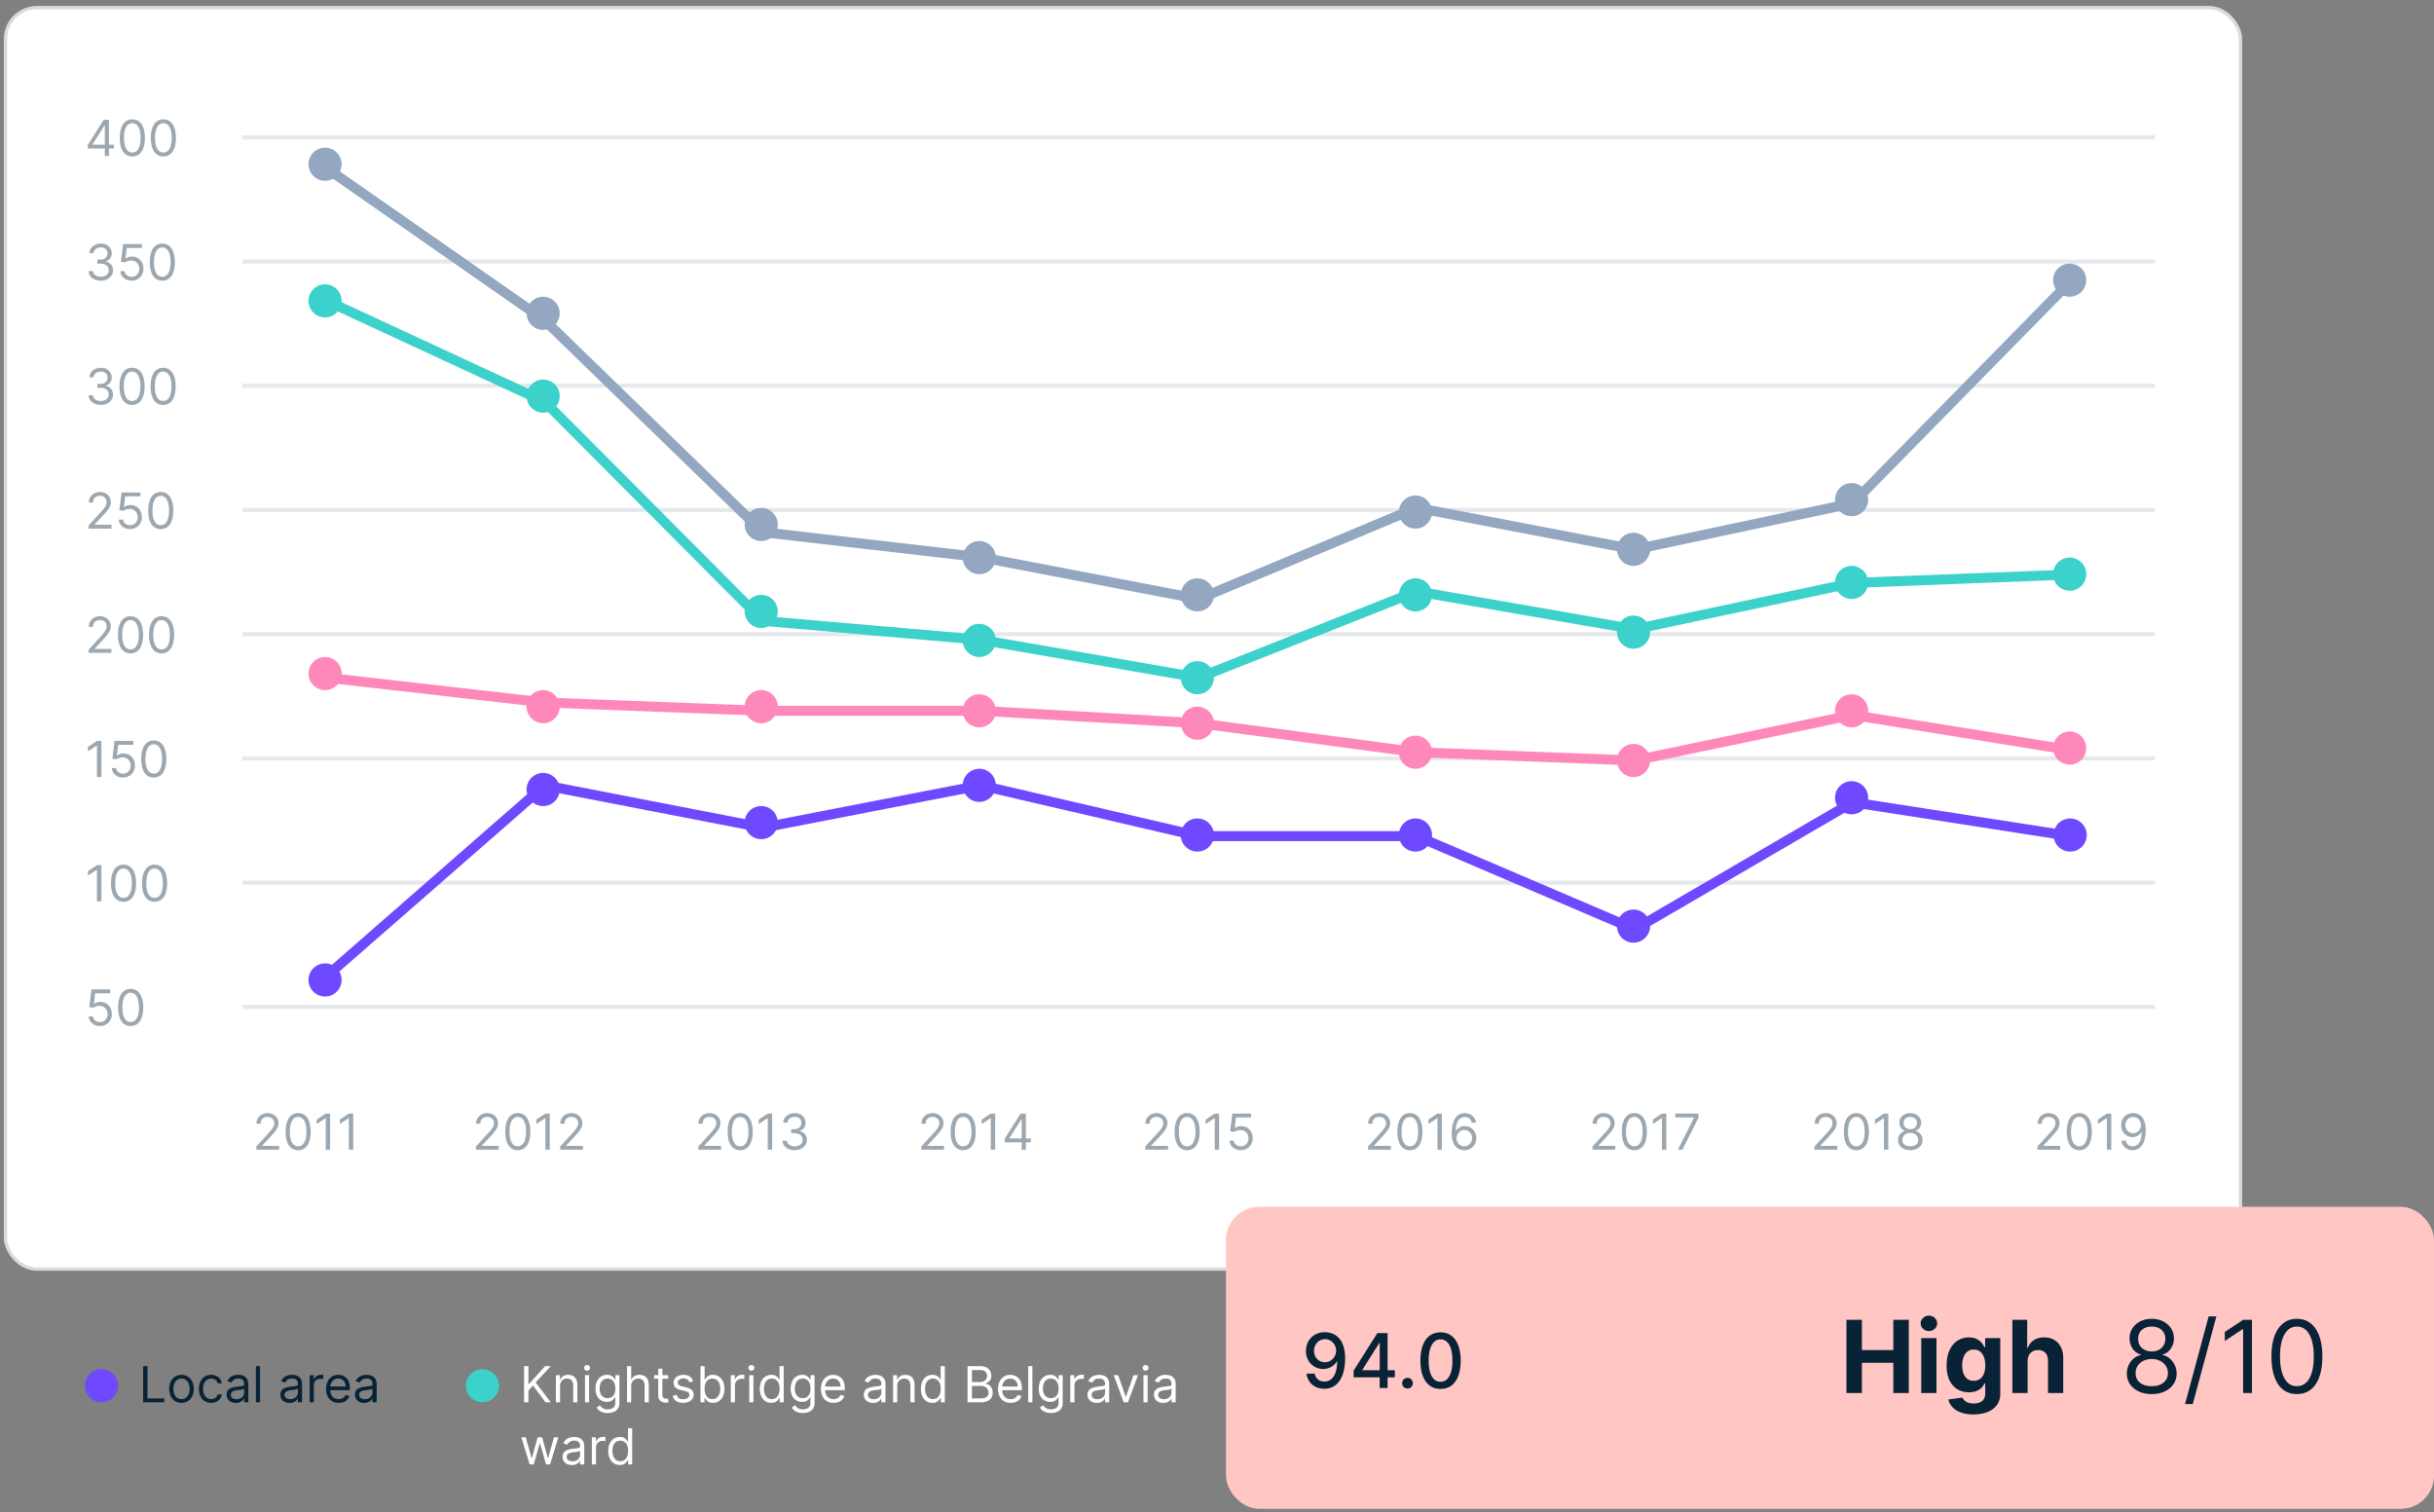 <svg width="367" height="228" fill="none" xmlns="http://www.w3.org/2000/svg"><rect width="100%" height="100%" fill="#808080" stroke="none"/><rect x=".824" y="1.145" width="336.997" height="190.213" rx="4.75" fill="#fff" stroke="#DADADA" stroke-width=".5"/><g clip-path="url(#clip0)"><path d="M15.3 211.44a2.497 2.497 0 100-4.995 2.497 2.497 0 000 4.995z" fill="#6F49FF"/><path d="M21.579 211.441h3.192v-.586h-2.533v-4.863h-.66v5.449zm5.789.084c1.107 0 1.852-.84 1.852-2.107 0-1.276-.745-2.117-1.852-2.117-1.107 0-1.852.841-1.852 2.117 0 1.267.745 2.107 1.852 2.107zm0-.563c-.84 0-1.224-.724-1.224-1.544 0-.819.383-1.553 1.224-1.553.84 0 1.224.734 1.224 1.553 0 .82-.383 1.544-1.224 1.544zm4.47.563c.905 0 1.5-.553 1.607-1.276h-.628c-.117.447-.49.713-.979.713-.745 0-1.224-.618-1.224-1.565 0-.926.49-1.532 1.224-1.532.554 0 .884.34.98.713h.627c-.106-.766-.755-1.277-1.617-1.277-1.107 0-1.841.872-1.841 2.117 0 1.225.702 2.107 1.851 2.107zm3.728.011c.713 0 1.085-.383 1.213-.649h.032v.554h.628v-2.693c0-1.298-.99-1.447-1.511-1.447-.618 0-1.32.212-1.64.957l.597.213c.138-.298.465-.617 1.064-.617.577 0 .862.306.862.83v.021c0 .304-.309.277-1.054.373-.758.099-1.585.266-1.585 1.203 0 .797.617 1.255 1.394 1.255zm.095-.564c-.5 0-.861-.223-.861-.66 0-.479.436-.627.925-.691.266-.032.98-.107 1.086-.235v.575c0 .511-.404 1.011-1.15 1.011zm3.552-4.98h-.628v5.449h.628v-5.449zm4.46 5.544c.712 0 1.085-.383 1.212-.649h.032v.554h.628v-2.693c0-1.298-.99-1.447-1.51-1.447-.618 0-1.32.212-1.64.957l.596.213c.139-.298.466-.617 1.065-.617.577 0 .861.306.861.83v.021c0 .304-.308.277-1.053.373-.758.099-1.586.266-1.586 1.203 0 .797.617 1.255 1.394 1.255zm.095-.564c-.5 0-.862-.223-.862-.66 0-.479.436-.627.926-.691.266-.032.979-.107 1.085-.235v.575c0 .511-.404 1.011-1.149 1.011zm2.923.469h.628v-2.586c0-.554.437-.958 1.032-.958.168 0 .341.032.384.042v-.638a6.354 6.354 0 00-.33-.011c-.49 0-.916.276-1.064.681h-.043v-.617h-.607v4.087zm4.377.084c.83 0 1.437-.414 1.628-1.032l-.606-.17c-.16.426-.53.639-1.022.639-.737 0-1.245-.477-1.274-1.352h2.966v-.266c0-1.522-.904-2.043-1.756-2.043-1.107 0-1.841.872-1.841 2.128 0 1.256.724 2.096 1.905 2.096zm-1.274-2.458c.042-.636.492-1.202 1.21-1.202.681 0 1.117.511 1.117 1.202h-2.327zm5.124 2.469c.713 0 1.085-.383 1.213-.649h.032v.554h.628v-2.693c0-1.298-.99-1.447-1.511-1.447-.618 0-1.32.212-1.64.957l.597.213c.138-.298.465-.617 1.064-.617.577 0 .862.306.862.83v.021c0 .304-.309.277-1.054.373-.758.099-1.585.266-1.585 1.203 0 .797.617 1.255 1.394 1.255zm.096-.564c-.5 0-.863-.223-.863-.66 0-.479.437-.627.926-.691.266-.032.98-.107 1.086-.235v.575c0 .511-.404 1.011-1.15 1.011z" fill="#082236"/><path d="M72.739 211.44a2.497 2.497 0 100-4.994 2.497 2.497 0 000 4.994z" fill="#3CD1CB"/><path d="M79.018 211.441v-5.449h.66v2.703h.063l2.448-2.703h.862l-2.288 2.458 2.288 2.991h-.798l-1.894-2.533-.681.766v1.767h-.66zm5.43-2.459v2.459h-.628v-4.087h.606v.638h.053c.096-.207.242-.374.437-.5.195-.127.447-.192.755-.192.277 0 .519.057.727.171.207.112.369.282.484.511.115.227.173.514.173.862v2.597h-.628v-2.555c0-.321-.083-.571-.25-.75-.167-.181-.395-.271-.686-.271-.2 0-.38.043-.538.13a.93.93 0 00-.37.381c-.09.166-.136.369-.136.606zm3.754 2.459v-4.087h.628v4.087h-.628zm.32-4.768a.448.448 0 01-.317-.125.402.402 0 01-.13-.301c0-.117.043-.217.13-.301a.448.448 0 01.316-.125c.123 0 .228.042.314.125a.4.4 0 01.133.301.399.399 0 01-.133.301.439.439 0 01-.314.125zm3.108 6.385c-.304 0-.565-.039-.782-.117a1.634 1.634 0 01-.888-.703l.5-.35c.056.074.128.159.215.255.086.097.206.182.356.253.152.072.352.109.599.109.33 0 .602-.08.817-.24.214-.16.322-.409.322-.75v-.83h-.054a3.362 3.362 0 01-.197.277 1.117 1.117 0 01-.361.289c-.156.084-.368.126-.634.126-.33 0-.626-.078-.888-.234a1.645 1.645 0 01-.62-.681c-.15-.298-.226-.66-.226-1.086 0-.419.073-.783.22-1.093.147-.313.353-.554.615-.724.262-.172.566-.259.91-.259.266 0 .477.045.633.133.158.088.279.187.362.299.085.11.151.2.197.271h.064v-.649h.606v4.204c0 .351-.08.636-.239.856-.158.222-.37.384-.639.487a2.4 2.4 0 01-.888.157zm-.021-2.246c.251 0 .464-.057.638-.173.174-.114.306-.28.396-.497.09-.216.136-.475.136-.777 0-.294-.044-.554-.133-.779a1.168 1.168 0 00-.394-.529 1.055 1.055 0 00-.643-.192c-.266 0-.489.067-.666.202a1.223 1.223 0 00-.396.543 2.1 2.1 0 00-.13.755c0 .284.044.535.133.753.09.217.223.387.399.511.177.122.397.183.66.183zm3.565-1.83v2.459h-.629v-5.449h.629v2h.053c.096-.211.24-.378.431-.502.193-.126.45-.19.771-.19.279 0 .523.057.732.168.209.11.371.28.487.509.117.226.175.515.175.867v2.597h-.627v-2.555c0-.324-.084-.575-.253-.753-.167-.179-.398-.268-.694-.268-.206 0-.39.043-.554.13a.951.951 0 00-.383.381 1.232 1.232 0 00-.138.606zm5.576-1.628v.532h-2.118v-.532h2.118zm-1.501-.979h.628v3.895c0 .177.025.31.077.399.053.087.121.145.202.175a.793.793 0 00.263.043c.07 0 .126-.003.171-.01l.106-.022.128.564a1.299 1.299 0 01-.468.075 1.27 1.27 0 01-.522-.115 1.033 1.033 0 01-.42-.348 1.002 1.002 0 01-.165-.591v-4.065zm5.267 1.894l-.565.16a1.002 1.002 0 00-.157-.274.757.757 0 00-.276-.224 1.016 1.016 0 00-.45-.087c-.25 0-.459.057-.625.173-.165.113-.247.257-.247.433 0 .156.056.28.169.37.114.09.291.166.533.226l.606.149c.366.088.638.225.817.407.18.181.269.414.269.7 0 .234-.068.443-.202.628a1.346 1.346 0 01-.559.436 2.047 2.047 0 01-.836.159c-.416 0-.761-.09-1.035-.271a1.2 1.2 0 01-.518-.792l.596-.15c.056.22.164.386.322.495.159.11.368.165.625.165.293 0 .525-.062.697-.186.174-.126.261-.276.261-.452a.478.478 0 00-.149-.357c-.1-.097-.252-.17-.458-.218l-.681-.16c-.374-.088-.649-.226-.825-.412a.998.998 0 01-.261-.705c0-.231.065-.435.195-.612.131-.177.309-.317.535-.418.226-.101.484-.152.771-.152.404 0 .722.089.952.266.233.178.398.413.496.703zm1.104 3.172v-5.449h.628v2.011h.053a5.31 5.31 0 01.192-.271c.083-.112.202-.211.356-.299.156-.088.367-.133.633-.133.344 0 .648.087.911.259.262.172.467.416.614.732.147.315.221.688.221 1.117 0 .433-.074.808-.221 1.125a1.74 1.74 0 01-.612.735 1.6 1.6 0 01-.902.257c-.262 0-.473-.043-.631-.129a1.178 1.178 0 01-.364-.301 4.02 4.02 0 01-.197-.283h-.074v.629h-.607zm.617-2.044c0 .309.045.581.136.817.09.234.223.418.396.551.175.131.387.197.639.197.262 0 .481-.07.657-.208.177-.14.311-.328.399-.564.09-.238.136-.502.136-.793 0-.287-.044-.546-.133-.777a1.204 1.204 0 00-.396-.55c-.176-.137-.397-.205-.663-.205-.255 0-.47.064-.644.194a1.163 1.163 0 00-.394.538 2.216 2.216 0 00-.133.8zm3.951 2.044v-4.087h.607v.617h.043a.98.98 0 01.404-.492c.195-.126.415-.189.659-.189a6.11 6.11 0 01.331.01v.639a2.32 2.32 0 00-.384-.042 1.12 1.12 0 00-.532.125.92.92 0 00-.5.832v2.587h-.628zm2.788 0v-4.087h.627v4.087h-.627zm.319-4.768a.45.45 0 01-.317-.125.405.405 0 01-.13-.301c0-.117.044-.217.13-.301a.45.45 0 01.317-.125.44.44 0 01.314.125.399.399 0 01.133.301.397.397 0 01-.133.301.44.44 0 01-.314.125zm3.002 4.852c-.34 0-.641-.085-.902-.257a1.74 1.74 0 01-.612-.735c-.147-.317-.221-.692-.221-1.125 0-.429.074-.802.221-1.117.147-.316.352-.56.615-.732a1.62 1.62 0 01.909-.259c.266 0 .477.045.631.133.156.088.275.187.356.299.084.11.148.2.195.271h.053v-2.011h.628v5.449h-.607v-.629h-.074a4.391 4.391 0 01-.197.283 1.195 1.195 0 01-.365.301c-.158.086-.367.129-.63.129zm.085-.563c.252 0 .465-.066.638-.197.175-.133.306-.317.397-.551.09-.236.135-.508.135-.817 0-.305-.044-.572-.133-.8a1.154 1.154 0 00-.393-.538 1.044 1.044 0 00-.644-.194c-.266 0-.488.068-.665.205a1.227 1.227 0 00-.397.55c-.086.231-.13.49-.13.777 0 .291.044.555.133.793.09.236.223.424.399.564.178.138.397.208.66.208zm4.675 2.096a2.33 2.33 0 01-.783-.117 1.666 1.666 0 01-.545-.303 1.655 1.655 0 01-.344-.4l.501-.35c.057.074.129.159.216.255.086.097.205.182.356.253.152.072.352.109.599.109.329 0 .602-.08.816-.24.215-.16.322-.409.322-.75v-.83h-.053a3.483 3.483 0 01-.197.277 1.11 1.11 0 01-.362.289c-.156.084-.367.126-.633.126-.33 0-.626-.078-.888-.234a1.643 1.643 0 01-.62-.681c-.151-.298-.226-.66-.226-1.086 0-.419.073-.783.22-1.093.147-.313.352-.554.615-.724.262-.172.566-.259.91-.259.266 0 .477.045.633.133.158.088.278.187.362.299.085.11.15.2.196.271h.065v-.649h.606v4.204c0 .351-.08.636-.239.856a1.364 1.364 0 01-.639.487 2.4 2.4 0 01-.888.157zm-.021-2.246c.251 0 .464-.057.638-.173a1.06 1.06 0 00.396-.497c.091-.216.136-.475.136-.777 0-.294-.044-.554-.133-.779a1.167 1.167 0 00-.394-.529 1.055 1.055 0 00-.643-.192c-.267 0-.489.067-.666.202a1.22 1.22 0 00-.396.543 2.096 2.096 0 00-.131.755c0 .284.044.535.134.753.09.217.223.387.399.511.177.122.397.183.66.183zm4.65.713c-.394 0-.733-.086-1.019-.26a1.748 1.748 0 01-.657-.734 2.5 2.5 0 01-.229-1.102c0-.418.076-.787.229-1.106.154-.322.369-.572.644-.751.276-.181.599-.272.968-.272.213 0 .423.036.63.107.208.071.397.186.567.346.17.158.306.367.407.628.102.261.152.581.152.963v.266h-3.15v-.543h2.511c0-.23-.046-.436-.138-.617a1.043 1.043 0 00-.979-.585c-.25 0-.466.062-.649.186-.181.122-.32.282-.418.479a1.414 1.414 0 00-.146.633v.362c0 .308.053.57.16.785.108.213.258.375.449.487.192.11.414.165.668.165.165 0 .314-.023.447-.07a.957.957 0 00.349-.213.962.962 0 00.226-.356l.606.17a1.343 1.343 0 01-.322.543 1.58 1.58 0 01-.558.362 2.077 2.077 0 01-.748.127zm5.957.011c-.259 0-.494-.049-.705-.146a1.208 1.208 0 01-.503-.428 1.212 1.212 0 01-.186-.682c0-.234.046-.423.138-.569a.977.977 0 01.37-.346 1.95 1.95 0 01.511-.186c.188-.042.376-.076.566-.101.249-.032.45-.056.604-.072a.928.928 0 00.341-.088c.073-.04.109-.112.109-.213v-.021c0-.262-.072-.466-.215-.612-.143-.145-.358-.218-.647-.218-.3 0-.535.066-.705.197a1.16 1.16 0 00-.359.42l-.596-.213c.106-.248.248-.441.425-.58.18-.14.374-.237.585-.292a2.43 2.43 0 01.629-.086c.131 0 .282.017.452.049.172.03.338.093.497.189.162.095.295.24.402.433.106.194.16.453.16.777v2.693h-.628v-.554h-.032a1.095 1.095 0 01-.213.285 1.224 1.224 0 01-.396.258 1.53 1.53 0 01-.604.106zm.096-.564c.248 0 .457-.048.628-.146a1.001 1.001 0 00.521-.865v-.575c-.027.032-.085.062-.175.088a3.034 3.034 0 01-.31.067c-.114.018-.227.033-.337.048-.108.012-.196.023-.264.032a2.444 2.444 0 00-.457.103.783.783 0 00-.341.211.533.533 0 00-.128.377c0 .219.082.384.243.495.163.11.369.165.62.165zm3.551-1.99v2.459h-.628v-4.087h.607v.638h.053c.095-.207.241-.374.436-.5.195-.127.447-.192.755-.192.277 0 .519.057.727.171.208.112.369.282.484.511.116.227.173.514.173.862v2.597h-.628v-2.555c0-.321-.083-.571-.25-.75-.166-.181-.396-.271-.687-.271-.2 0-.379.043-.536.13a.933.933 0 00-.371.381c-.09.166-.135.369-.135.606zm5.297 2.543c-.34 0-.641-.085-.901-.257a1.74 1.74 0 01-.612-.735c-.147-.317-.221-.692-.221-1.125 0-.429.074-.802.221-1.117.147-.316.352-.56.614-.732.262-.172.566-.259.91-.259.266 0 .476.045.63.133.157.088.276.187.357.299.084.11.149.2.194.271h.054v-2.011h.627v5.449h-.606v-.629h-.075a3.706 3.706 0 01-.197.283 1.167 1.167 0 01-.364.301c-.158.086-.368.129-.631.129zm.086-.563c.251 0 .464-.066.638-.197a1.23 1.23 0 00.396-.551 2.26 2.26 0 00.136-.817c0-.305-.044-.572-.133-.8a1.161 1.161 0 00-.393-.538 1.046 1.046 0 00-.644-.194 1.06 1.06 0 00-.666.205 1.226 1.226 0 00-.396.55c-.087.231-.13.49-.13.777 0 .291.044.555.133.793.09.236.223.424.399.564.177.138.397.208.66.208zm5.217.479v-5.449h1.905c.379 0 .693.065.939.197.246.129.43.304.551.524.12.218.18.46.18.726 0 .234-.041.428-.124.58a.983.983 0 01-.325.362 1.504 1.504 0 01-.433.197v.053c.166.011.334.069.502.175.169.107.31.26.423.458.113.199.17.442.17.729 0 .273-.062.519-.186.737-.124.219-.32.391-.588.519-.268.128-.616.192-1.045.192h-1.969zm.66-.586h1.309c.431 0 .737-.083.918-.25a.805.805 0 00.274-.612.977.977 0 00-.141-.51 1.019 1.019 0 00-.402-.378 1.259 1.259 0 00-.617-.144h-1.341v1.894zm0-2.469h1.223c.199 0 .378-.039.538-.117a.935.935 0 00.383-.33.87.87 0 00.144-.5.83.83 0 00-.25-.609c-.167-.169-.431-.253-.793-.253h-1.245v1.809zm5.841 3.139c-.394 0-.734-.086-1.019-.26a1.748 1.748 0 01-.657-.734 2.5 2.5 0 01-.229-1.102c0-.418.076-.787.229-1.106.154-.322.369-.572.643-.751.278-.181.6-.272.969-.272.213 0 .423.036.631.107.207.071.396.186.566.346.171.158.306.367.407.628.101.261.152.581.152.963v.266h-3.15v-.543h2.511c0-.23-.046-.436-.138-.617a1.036 1.036 0 00-.388-.428 1.087 1.087 0 00-.591-.157c-.25 0-.467.062-.649.186-.181.122-.32.282-.418.479a1.414 1.414 0 00-.146.633v.362c0 .308.053.57.159.785.108.213.258.375.45.487.192.11.415.165.668.165.165 0 .314-.023.447-.07a.937.937 0 00.348-.213.95.95 0 00.226-.356l.607.17a1.332 1.332 0 01-.322.543c-.15.154-.337.275-.559.362-.221.085-.47.127-.747.127zm3.275-5.533v5.449h-.628v-5.449h.628zm2.8 7.066a2.32 2.32 0 01-.782-.117 1.661 1.661 0 01-.546-.303 1.655 1.655 0 01-.344-.4l.501-.35c.057.074.129.159.216.255.086.097.205.182.356.253.152.072.352.109.599.109.329 0 .602-.08.816-.24.215-.16.322-.409.322-.75v-.83h-.053a3.483 3.483 0 01-.197.277 1.11 1.11 0 01-.362.289c-.156.084-.367.126-.633.126-.33 0-.626-.078-.888-.234a1.643 1.643 0 01-.62-.681c-.151-.298-.226-.66-.226-1.086 0-.419.073-.783.22-1.093.147-.313.352-.554.615-.724.262-.172.566-.259.91-.259.266 0 .477.045.633.133.158.088.278.187.362.299.085.11.15.2.197.271h.064v-.649h.606v4.204c0 .351-.08.636-.239.856a1.364 1.364 0 01-.639.487 2.4 2.4 0 01-.888.157zm-.021-2.246c.251 0 .464-.057.638-.173a1.06 1.06 0 00.396-.497c.091-.216.136-.475.136-.777a2.13 2.13 0 00-.133-.779 1.167 1.167 0 00-.394-.529 1.055 1.055 0 00-.643-.192c-.267 0-.489.067-.666.202a1.22 1.22 0 00-.396.543 2.096 2.096 0 00-.131.755c0 .284.044.535.133.753.091.217.224.387.4.511.177.122.397.183.66.183zm2.937.629v-4.087h.606v.617h.043a.98.98 0 01.404-.492 1.19 1.19 0 01.66-.189 6.172 6.172 0 01.33.01v.639a2.194 2.194 0 00-.383-.042c-.199 0-.376.042-.532.125a.91.91 0 00-.5.832v2.587h-.628zm3.99.095c-.259 0-.494-.049-.705-.146a1.208 1.208 0 01-.503-.428 1.213 1.213 0 01-.187-.682c0-.234.047-.423.139-.569a.985.985 0 01.37-.346c.154-.083.324-.145.51-.186a6.54 6.54 0 01.567-.101c.249-.032.45-.056.604-.072a.934.934 0 00.341-.088c.072-.04.109-.112.109-.213v-.021c0-.262-.072-.466-.216-.612-.142-.145-.357-.218-.646-.218-.3 0-.535.066-.706.197a1.19 1.19 0 00-.359.42l-.595-.213c.106-.248.248-.441.425-.58.179-.14.375-.237.586-.292.213-.057.422-.086.628-.086.131 0 .281.017.452.049.172.03.338.093.497.189.161.095.296.24.402.433.107.194.16.453.16.777v2.693h-.628v-.554h-.032a1.118 1.118 0 01-.213.285 1.219 1.219 0 01-.397.258 1.518 1.518 0 01-.603.106zm.095-.564c.249 0 .458-.048.628-.146a.99.99 0 00.522-.865v-.575c-.027.032-.085.062-.176.088a3.108 3.108 0 01-.308.067c-.116.018-.228.033-.338.048-.109.012-.196.023-.264.032a2.444 2.444 0 00-.457.103.777.777 0 00-.341.211.533.533 0 00-.127.377c0 .219.08.384.242.495.163.11.369.165.619.165zm6.119-3.618l-1.511 4.087h-.639l-1.511-4.087h.681l1.129 3.256h.042l1.128-3.256h.681zm.829 4.087v-4.087h.628v4.087h-.628zm.319-4.768a.448.448 0 01-.317-.125.405.405 0 01-.13-.301c0-.117.044-.217.13-.301a.448.448 0 01.317-.125.44.44 0 01.314.125.399.399 0 01.133.301.397.397 0 01-.133.301.44.44 0 01-.314.125zm2.661 4.863c-.259 0-.493-.049-.705-.146a1.215 1.215 0 01-.503-.428 1.212 1.212 0 01-.186-.682c0-.234.046-.423.138-.569a.992.992 0 01.37-.346c.155-.083.325-.145.511-.186.188-.042.377-.076.567-.101.248-.032.45-.056.604-.072a.921.921 0 00.34-.088c.073-.04.109-.112.109-.213v-.021c0-.262-.071-.466-.215-.612-.142-.145-.358-.218-.647-.218-.3 0-.534.066-.705.197a1.18 1.18 0 00-.359.42l-.596-.213c.107-.248.248-.441.426-.58.179-.14.374-.237.585-.292.213-.057.422-.086.628-.086.131 0 .282.017.453.049.171.03.337.093.497.189.161.095.295.24.402.433.106.194.159.453.159.777v2.693h-.628v-.554h-.032a1.088 1.088 0 01-.212.285 1.24 1.24 0 01-.397.258 1.526 1.526 0 01-.604.106zm.096-.564c.248 0 .458-.048.628-.146a.988.988 0 00.521-.865v-.575c-.027.032-.085.062-.175.088a3.07 3.07 0 01-.309.067c-.115.018-.228.033-.338.048-.108.012-.196.023-.263.032a2.455 2.455 0 00-.458.103.773.773 0 00-.34.211.533.533 0 00-.128.377c0 .219.081.384.242.495.164.11.37.165.62.165zM79.858 220.806l-1.245-4.087h.66l.884 3.129h.042l.873-3.129h.67l.862 3.118h.043l.883-3.118h.66l-1.245 4.087h-.617l-.895-3.14h-.063l-.894 3.14h-.618zm6.365.095a1.67 1.67 0 01-.706-.146 1.21 1.21 0 01-.502-.428 1.21 1.21 0 01-.186-.681c0-.235.046-.424.138-.57a.982.982 0 01.37-.346c.154-.083.324-.145.51-.186.188-.042.377-.076.567-.101.248-.032.45-.056.604-.072a.926.926 0 00.34-.088c.073-.04.11-.112.11-.213v-.021c0-.262-.072-.466-.216-.612-.142-.145-.358-.218-.647-.218-.3 0-.534.066-.704.197a1.16 1.16 0 00-.36.42l-.596-.213c.107-.248.249-.441.426-.58.18-.14.374-.237.585-.292.213-.057.423-.085.628-.085.131 0 .282.016.453.048.171.03.338.093.497.189.161.095.295.24.402.433.106.194.16.453.16.777v2.693h-.628v-.554h-.032a1.099 1.099 0 01-.213.285c-.1.101-.232.187-.397.258a1.526 1.526 0 01-.603.106zm.095-.564c.249 0 .458-.048.628-.146a.996.996 0 00.522-.864v-.576c-.027.032-.085.062-.176.089a3.354 3.354 0 01-.309.066c-.115.018-.228.033-.338.048-.108.012-.196.023-.263.032a2.458 2.458 0 00-.458.103.78.78 0 00-.34.211.535.535 0 00-.128.377c0 .219.081.384.242.495.163.11.37.165.62.165zm2.923.469v-4.087h.607v.617h.043a.98.98 0 01.404-.492c.195-.126.415-.189.66-.189a6.135 6.135 0 01.33.011v.638a1.86 1.86 0 00-.146-.023 1.383 1.383 0 00-.237-.019c-.199 0-.376.042-.532.125a.914.914 0 00-.5.833v2.586h-.629zm4.207.084c-.34 0-.642-.085-.902-.257a1.738 1.738 0 01-.612-.735c-.147-.317-.22-.692-.22-1.125 0-.429.073-.802.22-1.117.147-.316.352-.56.615-.732.262-.172.565-.258.91-.258.266 0 .475.044.63.133.156.087.275.186.356.298.084.11.149.2.194.271h.054v-2.011h.628v5.449h-.607v-.629h-.075a3.689 3.689 0 01-.196.283 1.18 1.18 0 01-.365.301c-.158.086-.368.129-.63.129zm.085-.563c.252 0 .465-.066.638-.197.174-.133.307-.317.397-.551.09-.236.136-.508.136-.817 0-.305-.045-.572-.133-.8a1.168 1.168 0 00-.394-.538 1.043 1.043 0 00-.644-.194c-.266 0-.487.068-.665.205a1.233 1.233 0 00-.397.55c-.087.231-.13.49-.13.777 0 .291.044.555.133.793.09.236.224.424.4.564.177.138.396.208.66.208z" fill="#fff"/><path d="M195.109 211.44a2.498 2.498 0 100-4.996 2.498 2.498 0 000 4.996z" fill="#93A7C1"/><path d="M202.377 211.441l-1.489-5.449h.67l1.138 4.438h.054l1.16-4.438h.745l1.16 4.438h.053l1.139-4.438h.67l-1.49 5.449h-.681l-1.203-4.343h-.042l-1.202 4.343h-.682zm7.37.084c-.394 0-.734-.086-1.019-.26a1.754 1.754 0 01-.657-.734 2.5 2.5 0 01-.229-1.102c0-.418.076-.787.229-1.106.155-.322.369-.572.644-.751.277-.181.599-.272.968-.272.213 0 .423.036.631.107.207.071.396.186.566.346.171.158.306.367.407.628.101.261.152.581.152.963v.266h-3.15v-.543h2.512c0-.23-.046-.436-.139-.617a1.03 1.03 0 00-.388-.428 1.087 1.087 0 00-.591-.157c-.25 0-.466.062-.649.186-.181.122-.32.282-.418.479a1.414 1.414 0 00-.146.633v.362c0 .308.053.57.159.785.109.213.259.375.45.487.192.11.415.165.668.165.165 0 .314-.023.447-.07a.937.937 0 00.348-.213.95.95 0 00.226-.356l.607.17a1.332 1.332 0 01-.322.543c-.15.154-.336.275-.559.362-.221.085-.47.127-.747.127zm5.542-3.256l-.564.16a1.057 1.057 0 00-.157-.274.76.76 0 00-.277-.224 1.013 1.013 0 00-.45-.087 1.07 1.07 0 00-.625.173c-.164.113-.247.257-.247.433 0 .156.056.28.17.37.114.09.291.166.533.226l.606.149c.365.088.637.225.816.407a.95.95 0 01.27.7c0 .234-.068.443-.203.628a1.349 1.349 0 01-.558.436c-.24.106-.519.159-.836.159-.417 0-.762-.09-1.035-.271a1.205 1.205 0 01-.519-.792l.596-.15a.83.83 0 00.322.495c.16.11.368.165.626.165.292 0 .525-.062.696-.186.174-.126.261-.276.261-.452a.478.478 0 00-.149-.357c-.099-.097-.252-.17-.458-.218l-.681-.16c-.374-.088-.648-.226-.824-.412a.998.998 0 01-.261-.705c0-.231.065-.435.194-.612.131-.177.31-.317.535-.418.227-.101.484-.152.771-.152.405 0 .723.089.953.266.232.178.397.413.495.703zm2.797-.915v.532h-2.118v-.532h2.118zm-1.501-.979h.628v3.895c0 .177.026.31.077.399a.397.397 0 00.203.175.793.793 0 00.263.043c.069 0 .126-.003.17-.01l.107-.022.128.564a1.319 1.319 0 01-.179.048 1.293 1.293 0 01-.29.027c-.178 0-.351-.039-.522-.115a1.037 1.037 0 01-.42-.348 1.001 1.001 0 01-.165-.591v-4.065zm2.445 5.066v-4.087h.607v.638h.053c.085-.218.223-.387.412-.508a1.24 1.24 0 01.684-.184c.27 0 .494.062.674.184.18.121.321.29.422.508h.043c.105-.211.261-.378.471-.502.209-.126.46-.19.753-.19.365 0 .664.115.897.344.232.227.348.581.348 1.061v2.736h-.628v-2.736c0-.301-.082-.517-.247-.646a.913.913 0 00-.583-.194c-.288 0-.51.087-.668.26a.931.931 0 00-.236.655v2.661h-.639v-2.799a.738.738 0 00-.226-.562.813.813 0 00-.583-.215.856.856 0 00-.457.13.983.983 0 00-.341.362 1.068 1.068 0 00-.128.529v2.555h-.628zm6.512 0v-4.087h.628v4.087h-.628zm.319-4.768a.446.446 0 01-.316-.125.402.402 0 01-.131-.301c0-.117.044-.217.131-.301a.446.446 0 01.316-.125c.123 0 .227.042.314.125a.399.399 0 01.133.301.397.397 0 01-.133.301.438.438 0 01-.314.125zm2.087 2.309v2.459h-.628v-4.087h.607v.638h.053c.096-.207.241-.374.436-.5.195-.127.447-.192.755-.192.277 0 .519.057.727.171.207.112.369.282.484.511.116.227.173.514.173.862v2.597h-.628v-2.555c0-.321-.083-.571-.25-.75-.167-.181-.396-.271-.687-.271-.2 0-.379.043-.537.13a.937.937 0 00-.37.381c-.09.166-.135.369-.135.606zm6.649-.713l-.564.16a1.029 1.029 0 00-.157-.274.76.76 0 00-.277-.224 1.009 1.009 0 00-.449-.087c-.251 0-.459.057-.625.173-.166.113-.248.257-.248.433 0 .156.057.28.17.37.114.09.291.166.532.226l.607.149c.365.088.638.225.817.407a.953.953 0 01.269.7c0 .234-.068.443-.202.628-.133.184-.32.329-.559.436a2.05 2.05 0 01-.836.159c-.417 0-.761-.09-1.035-.271a1.205 1.205 0 01-.519-.792l.597-.15c.057.22.163.386.321.495.16.11.369.165.626.165.292 0 .525-.062.697-.186.174-.126.261-.276.261-.452a.475.475 0 00-.15-.357c-.099-.097-.251-.17-.457-.218l-.681-.16c-.374-.088-.65-.226-.825-.412a.998.998 0 01-.261-.705c0-.231.065-.435.195-.612.131-.177.309-.317.534-.418.227-.101.485-.152.772-.152.404 0 .721.089.952.266.233.178.398.413.495.703zm2.797-.915v.532h-2.118v-.532h2.118zm-1.5-.979h.627v3.895c0 .177.026.31.078.399.053.087.12.145.202.175a.793.793 0 00.263.043c.069 0 .126-.003.17-.01l.107-.022.127.564a1.259 1.259 0 01-.178.048 1.293 1.293 0 01-.29.027c-.177 0-.351-.039-.521-.115a1.033 1.033 0 01-.421-.348 1.008 1.008 0 01-.164-.591v-4.065zm4.114 5.15c-.394 0-.734-.086-1.019-.26a1.748 1.748 0 01-.657-.734 2.5 2.5 0 01-.229-1.102c0-.418.076-.787.229-1.106.154-.322.369-.572.643-.751.278-.181.6-.272.969-.272.213 0 .423.036.63.107.208.071.397.186.567.346.171.158.306.367.407.628.101.261.152.581.152.963v.266h-3.15v-.543h2.511c0-.23-.046-.436-.138-.617a1.036 1.036 0 00-.388-.428 1.087 1.087 0 00-.591-.157c-.25 0-.467.062-.649.186-.181.122-.32.282-.418.479a1.401 1.401 0 00-.146.633v.362c0 .308.053.57.159.785.109.213.258.375.45.487.192.11.415.165.668.165.165 0 .314-.023.447-.07a.937.937 0 00.348-.213.95.95 0 00.226-.356l.607.17a1.343 1.343 0 01-.322.543c-.15.154-.337.275-.559.362-.221.085-.47.127-.747.127zm2.647-.084v-4.087h.606v.617h.044a.98.98 0 01.404-.492c.195-.126.415-.189.659-.189a6.11 6.11 0 01.331.01v.639a2.463 2.463 0 00-.384-.042 1.12 1.12 0 00-.532.125.92.92 0 00-.5.832v2.587h-.628zM201.388 220.806v-5.449h.627v2.011h.054a5.31 5.31 0 01.192-.271c.083-.112.201-.211.356-.298.156-.089.367-.133.633-.133.344 0 .648.086.91.258.263.172.467.416.615.732.146.315.22.688.22 1.117 0 .433-.074.808-.22 1.125a1.75 1.75 0 01-.613.735c-.26.172-.561.257-.901.257-.263 0-.473-.043-.631-.129a1.167 1.167 0 01-.364-.301 4.02 4.02 0 01-.197-.283h-.075v.629h-.606zm.617-2.044c0 .309.045.581.136.817.09.234.222.418.396.551.174.131.387.197.638.197.263 0 .482-.07.658-.208.177-.14.31-.328.399-.564.09-.238.136-.502.136-.793 0-.287-.045-.546-.134-.777a1.197 1.197 0 00-.396-.55c-.176-.137-.396-.205-.663-.205-.255 0-.469.064-.644.194a1.173 1.173 0 00-.393.538 2.195 2.195 0 00-.133.8zm5.611 2.128c-.369 0-.693-.087-.971-.263a1.781 1.781 0 01-.649-.737c-.155-.316-.232-.685-.232-1.107 0-.425.077-.797.232-1.114.156-.318.372-.565.649-.74.278-.175.602-.263.971-.263s.692.088.968.263c.279.175.495.422.65.74.156.317.234.689.234 1.114 0 .422-.078.791-.234 1.107a1.763 1.763 0 01-.65.737 1.761 1.761 0 01-.968.263zm0-.563c.28 0 .511-.072.692-.216.18-.143.315-.332.401-.567.087-.234.131-.487.131-.761 0-.273-.044-.527-.131-.763a1.283 1.283 0 00-.401-.572c-.181-.146-.412-.218-.692-.218-.28 0-.511.072-.692.218a1.284 1.284 0 00-.402.572c-.087.236-.13.49-.13.763 0 .274.043.527.13.761.087.235.221.424.402.567.181.144.412.216.692.216zm2.81.479v-4.087h.606v.617h.044a.982.982 0 01.403-.492c.196-.126.416-.189.66-.189a6.11 6.11 0 01.33.011v.638a1.855 1.855 0 00-.146-.023 1.38 1.38 0 00-.237-.019c-.198 0-.376.042-.532.125a.911.911 0 00-.5.833v2.586h-.628zm4.323.084c-.368 0-.692-.087-.971-.263a1.788 1.788 0 01-.649-.737 2.5 2.5 0 01-.231-1.107c0-.425.077-.797.231-1.114.156-.318.373-.565.649-.74a1.79 1.79 0 01.971-.263c.369 0 .692.088.969.263.279.175.495.422.649.74.156.317.234.689.234 1.114 0 .422-.078.791-.234 1.107-.154.316-.37.562-.649.737-.277.176-.6.263-.969.263zm0-.563c.28 0 .511-.072.692-.216.181-.143.315-.332.402-.567.087-.234.13-.487.13-.761 0-.273-.043-.527-.13-.763a1.284 1.284 0 00-.402-.572c-.181-.146-.412-.218-.692-.218-.28 0-.511.072-.692.218a1.29 1.29 0 00-.401.572c-.087.236-.131.49-.131.763 0 .274.044.527.131.761.087.235.221.424.401.567.181.144.412.216.692.216zm5.386-1.192v-2.416h.628v4.087h-.628v-.692h-.043a1.335 1.335 0 01-.447.529c-.201.144-.457.216-.766.216-.255 0-.482-.056-.681-.168a1.168 1.168 0 01-.468-.51c-.114-.23-.17-.518-.17-.865v-2.597h.627v2.554c0 .298.084.535.251.713a.844.844 0 00.643.266 1.08 1.08 0 00.886-.487c.112-.164.168-.375.168-.63zm3.427 3.288c-.303 0-.563-.039-.782-.117a1.648 1.648 0 01-.888-.703l.5-.35c.056.074.128.159.215.255.087.097.206.182.357.253.153.072.352.109.598.109.331 0 .603-.08.817-.24.215-.16.322-.409.322-.75v-.83h-.053a3.483 3.483 0 01-.197.277 1.11 1.11 0 01-.362.289c-.156.084-.367.126-.633.126-.33 0-.626-.078-.889-.234a1.647 1.647 0 01-.619-.681c-.151-.298-.227-.66-.227-1.086 0-.418.074-.783.221-1.093a1.7 1.7 0 01.614-.724c.263-.172.567-.258.911-.258.266 0 .477.044.633.133.158.087.278.186.362.298.085.11.15.2.197.271h.063v-.649h.607v4.204c0 .351-.08.636-.24.857-.158.221-.37.383-.638.486a2.401 2.401 0 01-.889.157zm-.021-2.246c.252 0 .465-.057.639-.172.173-.115.306-.281.396-.498.091-.216.136-.475.136-.777a2.13 2.13 0 00-.133-.779 1.167 1.167 0 00-.394-.529 1.058 1.058 0 00-.644-.192c-.266 0-.488.067-.665.202a1.226 1.226 0 00-.396.543 2.096 2.096 0 00-.131.755 2 2 0 00.133.753c.091.217.224.387.399.511.177.122.398.183.66.183zm3.565-1.83v2.459h-.627v-5.449h.627v2h.054c.095-.211.239-.378.431-.502.193-.126.45-.189.771-.189.279 0 .522.056.732.168.209.109.371.279.486.508.118.226.176.515.176.867v2.597h-.628v-2.555c0-.324-.084-.575-.253-.753-.166-.179-.398-.268-.694-.268-.206 0-.39.043-.553.13a.949.949 0 00-.383.381 1.226 1.226 0 00-.139.606z" fill="#fff"/><path d="M262.537 211.44a2.497 2.497 0 10.001-4.995 2.497 2.497 0 00-.001 4.995z" fill="#FF88BA"/><path d="M268.816 211.441v-5.449h.66v4.863h2.533v.586h-3.193zm5.79.084c-.369 0-.693-.087-.972-.263a1.794 1.794 0 01-.649-.737 2.5 2.5 0 01-.231-1.107c0-.425.077-.797.231-1.114.156-.318.373-.565.649-.74a1.79 1.79 0 01.972-.263c.368 0 .692.088.968.263.279.175.495.422.649.74.156.317.234.689.234 1.114 0 .422-.078.791-.234 1.107a1.76 1.76 0 01-.649.737c-.276.176-.6.263-.968.263zm0-.563c.28 0 .511-.072.692-.216.18-.143.314-.333.401-.567.087-.234.131-.487.131-.761 0-.273-.044-.527-.131-.763a1.29 1.29 0 00-.401-.572c-.181-.146-.412-.218-.692-.218-.28 0-.511.072-.692.218a1.284 1.284 0 00-.402.572c-.087.236-.13.49-.13.763 0 .274.043.527.13.761.087.234.221.424.402.567.181.144.412.216.692.216zm3.437-1.98v2.459h-.627v-4.087h.606v.638h.053c.096-.207.242-.374.437-.5.195-.127.447-.191.756-.191.276 0 .518.056.726.17.207.112.369.282.484.511.115.227.173.514.173.862v2.597h-.628v-2.555c0-.321-.083-.571-.25-.75-.167-.181-.395-.271-.686-.271-.201 0-.38.043-.538.13a.929.929 0 00-.369.381 1.248 1.248 0 00-.137.606zm5.299 2.543c-.341 0-.642-.085-.903-.257a1.746 1.746 0 01-.611-.735c-.148-.317-.221-.692-.221-1.125 0-.429.073-.802.221-1.117.147-.316.352-.56.614-.732.263-.172.566-.258.91-.258.266 0 .477.044.631.133.156.087.275.186.356.298.083.11.148.2.194.271h.054v-2.011h.628v5.449h-.607v-.629h-.075a3.706 3.706 0 01-.197.283 1.178 1.178 0 01-.364.301c-.158.086-.368.129-.63.129zm.085-.563c.252 0 .464-.066.638-.197.174-.133.306-.317.397-.551.09-.236.135-.508.135-.817 0-.305-.044-.572-.133-.8a1.156 1.156 0 00-.394-.538 1.04 1.04 0 00-.643-.194c-.266 0-.488.068-.665.205a1.227 1.227 0 00-.397.55c-.087.231-.13.49-.13.777 0 .291.044.555.133.793.09.236.223.424.399.564.177.138.397.208.66.208zm4.685.563c-.369 0-.693-.087-.971-.263a1.796 1.796 0 01-.65-.737 2.5 2.5 0 01-.231-1.107c0-.425.077-.797.231-1.114.157-.318.373-.565.65-.74.278-.175.602-.263.971-.263s.691.088.968.263c.279.175.495.422.649.74.156.317.234.689.234 1.114 0 .422-.078.791-.234 1.107a1.76 1.76 0 01-.649.737 1.764 1.764 0 01-.968.263zm0-.563c.28 0 .511-.072.691-.216.181-.143.316-.333.402-.567.087-.234.131-.487.131-.761 0-.273-.044-.527-.131-.763a1.277 1.277 0 00-.402-.572c-.18-.146-.411-.218-.691-.218-.281 0-.511.072-.692.218a1.284 1.284 0 00-.402.572 2.21 2.21 0 00-.13.763c0 .274.044.527.13.761.087.234.221.424.402.567.181.144.411.216.692.216zm3.438-1.98v2.459h-.628v-4.087h.607v.638h.053c.096-.207.241-.374.436-.5.195-.127.447-.191.756-.191.277 0 .518.056.726.17.208.112.369.282.484.511.116.227.173.514.173.862v2.597h-.627v-2.555c0-.321-.084-.571-.251-.75-.166-.181-.396-.271-.686-.271-.2 0-.38.043-.537.13a.933.933 0 00-.371.381c-.09.166-.135.369-.135.606z" fill="#fff"/><path d="M38.642 173.356h3.437v-.586h-2.533v-.042l1.224-1.309c.936-1.003 1.213-1.471 1.213-2.075 0-.841-.68-1.512-1.639-1.512-.955 0-1.681.65-1.681 1.607h.628c0-.62.402-1.032 1.032-1.032.59 0 1.043.362 1.043.937 0 .502-.295.875-.926 1.564l-1.798 1.969v.479zm6.313.074c1.203 0 1.894-1.019 1.894-2.799 0-1.766-.702-2.799-1.894-2.799s-1.894 1.033-1.894 2.799c0 1.78.691 2.799 1.894 2.799zm0-.585c-.793 0-1.256-.795-1.256-2.214 0-1.415.469-2.224 1.256-2.224.788 0 1.256.809 1.256 2.224 0 1.419-.463 2.214-1.256 2.214zm4.82-4.938h-.659l-1.362.905v.67l1.33-.883h.032v4.757h.66v-5.449zm3.483 0h-.66l-1.361.905v.67l1.33-.883h.032v4.757h.66v-5.449zM71.76 173.356h3.437v-.586h-2.533v-.042l1.224-1.309c.937-1.003 1.213-1.471 1.213-2.075 0-.841-.68-1.512-1.638-1.512-.956 0-1.682.65-1.682 1.607h.628c0-.62.402-1.032 1.032-1.032.59 0 1.043.362 1.043.937 0 .502-.295.875-.926 1.564l-1.798 1.969v.479zm6.313.074c1.203 0 1.894-1.019 1.894-2.799 0-1.766-.702-2.799-1.894-2.799s-1.894 1.033-1.894 2.799c0 1.78.692 2.799 1.894 2.799zm0-.585c-.793 0-1.255-.795-1.255-2.214 0-1.415.468-2.224 1.255-2.224.788 0 1.256.809 1.256 2.224 0 1.419-.463 2.214-1.256 2.214zm4.821-4.938h-.66l-1.362.905v.67l1.33-.883h.032v4.757h.66v-5.449zm1.567 5.449H87.9v-.586h-2.533v-.042l1.224-1.309c.936-1.003 1.213-1.471 1.213-2.075 0-.841-.681-1.512-1.64-1.512-.954 0-1.68.65-1.68 1.607h.628c0-.62.401-1.032 1.032-1.032.59 0 1.042.362 1.042.937 0 .502-.295.875-.925 1.564l-1.799 1.969v.479zM105.287 173.356h3.438v-.586h-2.533v-.042l1.224-1.309c.937-1.003 1.213-1.471 1.213-2.075 0-.841-.681-1.512-1.639-1.512-.955 0-1.681.65-1.681 1.607h.627c0-.62.402-1.032 1.033-1.032.591 0 1.043.362 1.043.937 0 .502-.296.875-.926 1.564l-1.799 1.969v.479zm6.314.074c1.203 0 1.894-1.019 1.894-2.799 0-1.766-.702-2.799-1.894-2.799s-1.894 1.033-1.894 2.799c0 1.78.692 2.799 1.894 2.799zm0-.585c-.793 0-1.256-.795-1.256-2.214 0-1.415.468-2.224 1.256-2.224.787 0 1.256.809 1.256 2.224 0 1.419-.463 2.214-1.256 2.214zm4.821-4.938h-.66l-1.362.905v.67l1.33-.883h.032v4.757h.66v-5.449zm3.408 5.523c1.056 0 1.841-.662 1.841-1.553 0-.692-.41-1.195-1.096-1.309v-.043c.55-.168.894-.62.894-1.234 0-.772-.61-1.459-1.618-1.459-.941 0-1.724.58-1.756 1.438h.638c.025-.544.541-.863 1.107-.863.602 0 .99.365.99.916 0 .574-.45.947-1.096.947h-.436v.585h.436c.828 0 1.288.421 1.288 1.022 0 .577-.503.968-1.203.968-.63 0-1.13-.325-1.17-.851h-.671c.04.856.795 1.436 1.852 1.436zM138.914 173.356h3.438v-.586h-2.533v-.042l1.223-1.309c.937-1.003 1.214-1.471 1.214-2.075 0-.841-.682-1.512-1.639-1.512-.956 0-1.682.65-1.682 1.607h.628c0-.62.402-1.032 1.032-1.032.591 0 1.044.362 1.044.937 0 .502-.296.875-.926 1.564l-1.799 1.969v.479zm6.313.074c1.203 0 1.895-1.019 1.895-2.799 0-1.766-.703-2.799-1.895-2.799-1.191 0-1.894 1.033-1.894 2.799 0 1.78.692 2.799 1.894 2.799zm0-.585c-.793 0-1.255-.795-1.255-2.214 0-1.415.468-2.224 1.255-2.224.788 0 1.257.809 1.257 2.224 0 1.419-.464 2.214-1.257 2.214zm4.822-4.938h-.66l-1.363.905v.67l1.331-.883h.032v4.757h.66v-5.449zm1.439 4.331h2.564v1.118h.628v-1.118h.745v-.585h-.745v-3.746h-.798l-2.394 3.789v.542zm2.564-.585h-1.851v-.042l1.809-2.863h.042v2.905zM172.684 173.356h3.437v-.586h-2.533v-.042l1.224-1.309c.936-1.003 1.213-1.471 1.213-2.075 0-.841-.681-1.512-1.639-1.512-.954 0-1.681.65-1.681 1.607h.628c0-.62.401-1.032 1.032-1.032.591 0 1.043.362 1.043.937 0 .502-.295.875-.926 1.564l-1.798 1.969v.479zm6.313.074c1.202 0 1.894-1.019 1.894-2.799 0-1.766-.702-2.799-1.894-2.799s-1.894 1.033-1.894 2.799c0 1.78.691 2.799 1.894 2.799zm0-.585c-.793 0-1.256-.795-1.256-2.214 0-1.415.469-2.224 1.256-2.224.788 0 1.256.809 1.256 2.224 0 1.419-.463 2.214-1.256 2.214zm4.821-4.938h-.66l-1.362.905v.67l1.33-.883h.032v4.757h.66v-5.449zm3.27 5.523c1.037 0 1.798-.766 1.798-1.809 0-1.056-.734-1.83-1.735-1.83-.367 0-.723.13-.947.308h-.032l.192-1.607h2.278v-.585h-2.831l-.33 2.682.617.075c.226-.163.612-.28.947-.277.695.005 1.203.532 1.203 1.245 0 .699-.49 1.213-1.16 1.213-.559 0-1.003-.359-1.054-.851h-.638c.04.83.755 1.436 1.692 1.436zM206.27 173.356h3.437v-.586h-2.533v-.042l1.224-1.309c.936-1.003 1.214-1.471 1.214-2.075 0-.841-.682-1.512-1.639-1.512-.956 0-1.682.65-1.682 1.607h.628c0-.62.402-1.032 1.032-1.032.591 0 1.043.362 1.043.937 0 .502-.295.875-.926 1.564l-1.798 1.969v.479zm6.313.074c1.203 0 1.895-1.019 1.895-2.799 0-1.766-.703-2.799-1.895-2.799-1.192 0-1.894 1.033-1.894 2.799 0 1.78.691 2.799 1.894 2.799zm0-.585c-.792 0-1.256-.795-1.256-2.214 0-1.415.469-2.224 1.256-2.224.788 0 1.256.809 1.256 2.224 0 1.419-.463 2.214-1.256 2.214zm4.821-4.938h-.66l-1.362.905v.67l1.33-.883h.032v4.757h.66v-5.449zm3.376 5.523c1.102.014 1.82-.816 1.82-1.83 0-1.054-.779-1.809-1.713-1.809-.562 0-1.043.274-1.341.724h-.043c.003-1.328.519-2.097 1.362-2.097.575 0 .921.361 1.044.852h.648c-.133-.847-.776-1.438-1.692-1.438-1.226 0-1.979 1.086-1.979 3.012 0 2.014 1 2.576 1.894 2.586zm0-.585c-.683 0-1.184-.582-1.181-1.234.003-.652.526-1.235 1.203-1.235.667 0 1.16.548 1.16 1.224 0 .691-.514 1.245-1.182 1.245zM240.112 173.356h3.437v-.586h-2.533v-.042l1.225-1.309c.936-1.003 1.213-1.471 1.213-2.075 0-.841-.681-1.512-1.639-1.512-.955 0-1.681.65-1.681 1.607h.627c0-.62.402-1.032 1.033-1.032.59 0 1.042.362 1.042.937 0 .502-.295.875-.926 1.564l-1.798 1.969v.479zm6.314.074c1.202 0 1.894-1.019 1.894-2.799 0-1.766-.703-2.799-1.894-2.799-1.192 0-1.895 1.033-1.895 2.799 0 1.78.692 2.799 1.895 2.799zm0-.585c-.793 0-1.257-.795-1.257-2.214 0-1.415.469-2.224 1.257-2.224.787 0 1.255.809 1.255 2.224 0 1.419-.462 2.214-1.255 2.214zm4.82-4.938h-.659l-1.362.905v.67l1.329-.883h.033v4.757h.659v-5.449zm1.738 5.449h.691l2.427-4.832v-.617h-3.491v.585h2.809v.043l-2.436 4.821zM273.589 173.356h3.437v-.586h-2.532v-.042l1.223-1.309c.937-1.003 1.213-1.471 1.213-2.075 0-.841-.681-1.512-1.639-1.512-.955 0-1.681.65-1.681 1.607h.628c0-.62.402-1.032 1.032-1.032.591 0 1.043.362 1.043.937 0 .502-.295.875-.925 1.564l-1.799 1.969v.479zm6.313.074c1.203 0 1.894-1.019 1.894-2.799 0-1.766-.702-2.799-1.894-2.799s-1.894 1.033-1.894 2.799c0 1.78.692 2.799 1.894 2.799zm0-.585c-.793 0-1.255-.795-1.255-2.214 0-1.415.468-2.224 1.255-2.224.788 0 1.256.809 1.256 2.224 0 1.419-.463 2.214-1.256 2.214zm4.821-4.938h-.66l-1.362.905v.67l1.331-.883h.031v4.757h.66v-5.449zm3.312 5.523c1.089 0 1.847-.635 1.852-1.521-.005-.69-.466-1.275-1.053-1.384v-.032c.511-.133.846-.633.851-1.213-.005-.83-.702-1.448-1.65-1.448-.957 0-1.654.618-1.649 1.448-.005.58.33 1.08.852 1.213v.032c-.599.109-1.059.694-1.054 1.384-.005.886.753 1.521 1.851 1.521zm0-.585c-.747 0-1.208-.383-1.202-.968-.006-.615.503-1.054 1.202-1.054.69 0 1.198.439 1.203 1.054-.005.585-.465.968-1.203.968zm0-2.586c-.595 0-1.016-.373-1.01-.936-.006-.554.399-.916 1.01-.916.602 0 1.006.362 1.011.916-.005.563-.425.936-1.011.936zM307.205 173.356h3.437v-.586h-2.533v-.042l1.224-1.309c.936-1.003 1.213-1.471 1.213-2.075 0-.841-.681-1.512-1.639-1.512-.955 0-1.681.65-1.681 1.607h.628c0-.62.401-1.032 1.032-1.032.591 0 1.043.362 1.043.937 0 .502-.295.875-.926 1.564l-1.798 1.969v.479zm6.313.074c1.202 0 1.894-1.019 1.894-2.799 0-1.766-.702-2.799-1.894-2.799s-1.894 1.033-1.894 2.799c0 1.78.691 2.799 1.894 2.799zm0-.585c-.793 0-1.256-.795-1.256-2.214 0-1.415.469-2.224 1.256-2.224.788 0 1.256.809 1.256 2.224 0 1.419-.463 2.214-1.256 2.214zm4.821-4.938h-.66l-1.362.905v.67l1.33-.883h.032v4.757h.66v-5.449zm3.302-.075c-1.107-.013-1.82.82-1.82 1.82 0 1.054.777 1.81 1.713 1.81.564 0 1.043-.277 1.341-.724h.043c0 1.341-.522 2.107-1.362 2.107-.575 0-.926-.362-1.044-.862h-.648c.127.862.776 1.447 1.692 1.447 1.223 0 1.979-1.085 1.979-3.022 0-2.001-1-2.565-1.894-2.576zm0 .586c.681 0 1.181.585 1.181 1.224 0 .649-.532 1.234-1.203 1.234-.67 0-1.16-.543-1.16-1.224 0-.681.511-1.234 1.182-1.234zM13.239 22.397h2.564v1.118h.628v-1.118h.745v-.585h-.745v-3.746h-.798l-2.394 3.789v.542zm2.564-.585h-1.851v-.043l1.809-2.862h.043v2.905zm4.148 1.777c1.202 0 1.894-1.019 1.894-2.799 0-1.766-.703-2.799-1.894-2.799-1.192 0-1.895 1.033-1.895 2.8 0 1.78.692 2.798 1.895 2.798zm0-.585c-.793 0-1.256-.796-1.256-2.214 0-1.415.468-2.224 1.256-2.224.787 0 1.255.809 1.255 2.224 0 1.418-.462 2.214-1.255 2.214zm4.682.585c1.203 0 1.895-1.019 1.895-2.799 0-1.766-.703-2.799-1.895-2.799-1.192 0-1.894 1.033-1.894 2.8 0 1.78.692 2.798 1.894 2.798zm0-.585c-.793 0-1.256-.796-1.256-2.214 0-1.415.469-2.224 1.256-2.224.788 0 1.256.809 1.256 2.224 0 1.418-.463 2.214-1.256 2.214zM15.207 42.32c1.056 0 1.841-.663 1.841-1.554 0-.692-.41-1.195-1.096-1.31v-.042c.55-.168.894-.62.894-1.234 0-.772-.61-1.458-1.617-1.458-.942 0-1.724.58-1.756 1.436h.638c.024-.543.54-.862 1.107-.862.601 0 .99.365.99.916 0 .574-.45.947-1.097.947h-.436v.585h.436c.828 0 1.288.42 1.288 1.022 0 .577-.503.968-1.202.968-.631 0-1.131-.325-1.171-.851h-.67c.04.856.795 1.436 1.851 1.436zm4.632 0c1.038 0 1.799-.767 1.799-1.81 0-1.056-.735-1.83-1.735-1.83-.367 0-.724.13-.947.308h-.032l.192-1.607h2.277v-.585h-2.83l-.33 2.682.616.074c.227-.162.612-.279.948-.276.694.005 1.202.532 1.202 1.245 0 .7-.49 1.213-1.16 1.213-.558 0-1.003-.36-1.053-.851h-.639c.04.83.756 1.436 1.692 1.436zm4.633 0c1.202 0 1.894-1.02 1.894-2.8 0-1.766-.702-2.798-1.894-2.798s-1.895 1.032-1.895 2.798c0 1.78.692 2.8 1.895 2.8zm0-.586c-.793 0-1.256-.795-1.256-2.214 0-1.415.468-2.224 1.256-2.224.787 0 1.256.81 1.256 2.224 0 1.419-.463 2.214-1.256 2.214zM15.207 61.05c1.056 0 1.841-.663 1.841-1.554 0-.692-.41-1.195-1.096-1.31v-.042c.55-.167.894-.62.894-1.234 0-.772-.61-1.458-1.617-1.458-.942 0-1.724.58-1.756 1.436h.638c.024-.542.54-.861 1.107-.861.601 0 .99.364.99.915 0 .574-.45.947-1.097.947h-.436v.585h.436c.828 0 1.288.42 1.288 1.022 0 .577-.503.968-1.202.968-.631 0-1.131-.324-1.171-.851h-.67c.04.856.795 1.437 1.851 1.437zm4.707 0c1.202 0 1.894-1.02 1.894-2.8 0-1.766-.702-2.798-1.894-2.798s-1.895 1.032-1.895 2.799c0 1.78.692 2.799 1.895 2.799zm0-.586c-.793 0-1.256-.795-1.256-2.213 0-1.416.468-2.224 1.256-2.224.787 0 1.255.808 1.255 2.224 0 1.418-.463 2.213-1.255 2.213zm4.682.586c1.203 0 1.895-1.02 1.895-2.8 0-1.766-.703-2.798-1.895-2.798-1.192 0-1.894 1.032-1.894 2.799 0 1.78.692 2.799 1.894 2.799zm0-.586c-.793 0-1.256-.795-1.256-2.213 0-1.416.469-2.224 1.256-2.224.788 0 1.256.808 1.256 2.224 0 1.418-.463 2.213-1.256 2.213zM13.366 79.705h3.438v-.585H14.27v-.043l1.224-1.309c.936-1.003 1.213-1.471 1.213-2.075 0-.84-.681-1.511-1.639-1.511-.955 0-1.682.65-1.682 1.607h.628c0-.62.402-1.032 1.033-1.032.59 0 1.043.361 1.043.936 0 .503-.296.875-.926 1.564l-1.799 1.97v.478zm6.24.075c1.037 0 1.798-.767 1.798-1.81 0-1.056-.735-1.83-1.735-1.83-.367 0-.724.13-.947.309h-.032l.191-1.607h2.278v-.586h-2.83l-.33 2.682.616.075c.227-.163.612-.28.948-.277.694.005 1.202.532 1.202 1.245 0 .7-.49 1.214-1.16 1.214-.559 0-1.003-.36-1.053-.852h-.639c.04.83.756 1.436 1.692 1.436zm4.632 0c1.202 0 1.894-1.02 1.894-2.8 0-1.766-.702-2.798-1.894-2.798s-1.895 1.032-1.895 2.799c0 1.78.692 2.799 1.895 2.799zm0-.585c-.793 0-1.256-.796-1.256-2.214 0-1.416.468-2.224 1.256-2.224.787 0 1.256.808 1.256 2.224 0 1.418-.463 2.214-1.256 2.214zM13.366 98.435h3.438v-.585H14.27v-.043l1.224-1.308c.936-1.004 1.213-1.472 1.213-2.076 0-.84-.681-1.511-1.639-1.511-.955 0-1.682.65-1.682 1.607h.628c0-.62.402-1.032 1.033-1.032.59 0 1.043.361 1.043.936 0 .503-.296.876-.926 1.565l-1.799 1.968v.48zm6.314.075c1.202 0 1.894-1.02 1.894-2.8 0-1.766-.702-2.798-1.894-2.798s-1.895 1.032-1.895 2.799c0 1.78.692 2.799 1.895 2.799zm0-.585c-.793 0-1.256-.796-1.256-2.214 0-1.416.468-2.224 1.256-2.224.787 0 1.255.808 1.255 2.224 0 1.418-.462 2.214-1.255 2.214zm4.682.585c1.203 0 1.895-1.02 1.895-2.8 0-1.766-.703-2.798-1.895-2.798-1.192 0-1.894 1.032-1.894 2.799 0 1.78.692 2.799 1.894 2.799zm0-.585c-.793 0-1.256-.796-1.256-2.214 0-1.416.469-2.224 1.256-2.224.788 0 1.256.808 1.256 2.224 0 1.418-.463 2.214-1.256 2.214zM15.282 111.717h-.66l-1.362.905v.669l1.33-.882h.032v4.756h.66v-5.448zm3.27 5.523c1.037 0 1.798-.766 1.798-1.809 0-1.056-.734-1.831-1.735-1.831-.367 0-.723.131-.947.309h-.032l.192-1.607h2.277v-.585h-2.83l-.33 2.681.617.075c.226-.162.612-.279.947-.277.694.006 1.203.533 1.203 1.246 0 .699-.49 1.213-1.16 1.213-.56 0-1.003-.359-1.054-.852h-.639c.04.83.756 1.437 1.693 1.437zm4.632 0c1.203 0 1.894-1.019 1.894-2.799 0-1.766-.702-2.799-1.894-2.799s-1.894 1.033-1.894 2.799c0 1.78.692 2.799 1.894 2.799zm0-.585c-.793 0-1.256-.796-1.256-2.214 0-1.416.469-2.224 1.256-2.224.788 0 1.256.808 1.256 2.224 0 1.418-.463 2.214-1.256 2.214zM15.282 130.447h-.66l-1.362.905v.67l1.33-.883h.032v4.757h.66v-5.449zm3.344 5.523c1.203 0 1.894-1.019 1.894-2.799 0-1.766-.702-2.799-1.894-2.799s-1.894 1.033-1.894 2.799c0 1.78.692 2.799 1.894 2.799zm0-.585c-.793 0-1.256-.796-1.256-2.214 0-1.415.468-2.224 1.256-2.224s1.256.809 1.256 2.224c0 1.418-.463 2.214-1.256 2.214zm4.683.585c1.202 0 1.894-1.019 1.894-2.799 0-1.766-.703-2.799-1.894-2.799-1.192 0-1.895 1.033-1.895 2.799 0 1.78.692 2.799 1.895 2.799zm0-.585c-.793 0-1.256-.796-1.256-2.214 0-1.415.468-2.224 1.256-2.224.787 0 1.255.809 1.255 2.224 0 1.418-.463 2.214-1.255 2.214zM15.069 154.7c1.038 0 1.799-.766 1.799-1.809 0-1.056-.735-1.83-1.735-1.83-.367 0-.724.13-.947.308h-.032l.191-1.607h2.278v-.585h-2.831l-.33 2.682.617.075c.226-.163.612-.28.947-.278.695.006 1.203.533 1.203 1.246 0 .699-.49 1.213-1.16 1.213-.559 0-1.003-.359-1.054-.852h-.638c.04.831.755 1.437 1.692 1.437zm4.633 0c1.202 0 1.894-1.019 1.894-2.799 0-1.766-.702-2.799-1.894-2.799s-1.895 1.033-1.895 2.799c0 1.78.692 2.799 1.895 2.799zm0-.585c-.793 0-1.256-.795-1.256-2.214 0-1.415.468-2.224 1.256-2.224.787 0 1.255.809 1.255 2.224 0 1.419-.462 2.214-1.255 2.214z" fill="#9CA7AF"/><path opacity=".1" d="M324.971 20.393H36.527v.624H324.97v-.624zM324.971 39.123H36.527v.625H324.97v-.625zM324.971 57.853H36.527v.625H324.97v-.625zM324.971 76.584H36.527v.624H324.97v-.624zM324.971 95.314H36.527v.624H324.97v-.624zM324.971 114.044H36.527v.624H324.97v-.624zM324.971 132.774H36.527v.624H324.97v-.624zM324.971 151.504H36.527v.624H324.97v-.624z" fill="#082236"/><path d="M49.29 102.181l32.865 3.746 32.864 1.249h32.866l32.864 1.873 32.865 4.37 32.406 1.232c.305.011.61-.015.908-.077l31.737-6.632a3.74 3.74 0 011.363-.031l32.18 5.196" stroke="#FF88BA" stroke-width="1.5" stroke-linecap="round"/><path d="M49.29 45.367L81.548 60.32c.401.187.767.442 1.079.756l31.427 31.565a3.746 3.746 0 002.33 1.09l31.501 2.737 31.825 5.533a3.746 3.746 0 002.02-.208l30.903-12.236a3.749 3.749 0 012.021-.208l31.112 5.408c.471.082.953.073 1.42-.026l31.844-6.766a3.72 3.72 0 01.634-.08l32.544-1.257" stroke="#3CD1CB" stroke-width="1.5" stroke-linecap="round"/><path d="M49.29 25.388l32.616 22.76c.166.115.321.244.466.385l31.733 30.819a3.75 3.75 0 002.181 1.034l31.599 3.642 31.755 6.079c.723.138 1.471.06 2.15-.224l30.782-12.886a3.746 3.746 0 012.151-.224l31.013 5.937c.49.094.994.089 1.482-.015l31.021-6.583a3.743 3.743 0 001.895-1.04l32.074-32.665" stroke="#93A7C1" stroke-width="1.5" stroke-linecap="round"/><path d="M49.29 147.134l31.485-27.514a3.742 3.742 0 013.179-.856l30.351 5.893c.472.092.957.092 1.429 0l31.365-6.091c.518-.1 1.051-.09 1.564.03l31.667 7.379c.279.065.563.098.85.098h31.667c.506 0 1.007.102 1.472.301l30.429 13a3.747 3.747 0 003.357-.208l30.091-17.53a3.741 3.741 0 012.46-.465l31.552 4.902" stroke="#6F49FF" stroke-width="1.5" stroke-linecap="round"/><path d="M49.014 104.054a2.497 2.497 0 100-4.994 2.497 2.497 0 000 4.994z" fill="#FF88BA"/><path d="M49.014 47.864a2.497 2.497 0 100-4.995 2.497 2.497 0 000 4.995z" fill="#3CD1CB"/><path d="M49.014 27.26a2.497 2.497 0 100-4.994 2.497 2.497 0 000 4.995z" fill="#93A7C1"/><path d="M49.014 150.255a2.497 2.497 0 100-4.994 2.497 2.497 0 000 4.994z" fill="#6F49FF"/><path d="M81.896 109.049a2.497 2.497 0 100-4.994 2.497 2.497 0 000 4.994z" fill="#FF88BA"/><path d="M81.896 62.224a2.497 2.497 0 100-4.995 2.497 2.497 0 000 4.995z" fill="#3CD1CB"/><path d="M81.896 49.737a2.497 2.497 0 100-4.995 2.497 2.497 0 000 4.995z" fill="#93A7C1"/><path d="M81.896 121.536a2.497 2.497 0 100-4.995 2.497 2.497 0 000 4.995z" fill="#6F49FF"/><path d="M114.777 109.049a2.497 2.497 0 100-4.994 2.497 2.497 0 000 4.994z" fill="#FF88BA"/><path d="M114.777 94.69a2.497 2.497 0 100-4.995 2.497 2.497 0 000 4.994z" fill="#3CD1CB"/><path d="M114.777 81.578a2.497 2.497 0 100-4.994 2.497 2.497 0 000 4.994z" fill="#93A7C1"/><path d="M114.777 126.531a2.498 2.498 0 10-.002-4.996 2.498 2.498 0 00.002 4.996z" fill="#6F49FF"/><path d="M147.659 109.673a2.497 2.497 0 10.001-4.995 2.497 2.497 0 00-.001 4.995z" fill="#FF88BA"/><path d="M147.659 99.06a2.497 2.497 0 10.001-4.995 2.497 2.497 0 00-.001 4.995z" fill="#3CD1CB"/><path d="M147.659 86.573a2.497 2.497 0 10.001-4.995 2.497 2.497 0 00-.001 4.995z" fill="#93A7C1"/><path d="M147.659 120.911a2.497 2.497 0 10.001-4.995 2.497 2.497 0 00-.001 4.995z" fill="#6F49FF"/><path d="M180.541 111.546a2.497 2.497 0 10.001-4.995 2.497 2.497 0 00-.001 4.995z" fill="#FF88BA"/><path d="M180.541 104.679a2.497 2.497 0 10.001-4.995 2.497 2.497 0 00-.001 4.995z" fill="#3CD1CB"/><path d="M180.541 92.192a2.497 2.497 0 10.001-4.995 2.497 2.497 0 00-.001 4.995z" fill="#93A7C1"/><path d="M180.541 128.404a2.498 2.498 0 100-4.996 2.498 2.498 0 000 4.996z" fill="#6F49FF"/><path d="M213.423 115.917a2.497 2.497 0 100-4.995 2.497 2.497 0 000 4.995z" fill="#FF88BA"/><path d="M213.423 92.192a2.497 2.497 0 100-4.994 2.497 2.497 0 000 4.994z" fill="#3CD1CB"/><path d="M213.423 79.705a2.497 2.497 0 100-4.994 2.497 2.497 0 000 4.994z" fill="#93A7C1"/><path d="M213.423 128.404a2.498 2.498 0 10-.002-4.996 2.498 2.498 0 00.002 4.996z" fill="#6F49FF"/><path d="M246.304 117.165a2.497 2.497 0 10.001-4.995 2.497 2.497 0 00-.001 4.995z" fill="#FF88BA"/><path d="M246.304 97.811a2.497 2.497 0 10.001-4.995 2.497 2.497 0 00-.001 4.995z" fill="#3CD1CB"/><path d="M246.304 85.324a2.497 2.497 0 10.001-4.995 2.497 2.497 0 00-.001 4.995z" fill="#93A7C1"/><path d="M246.304 142.139a2.497 2.497 0 10.001-4.995 2.497 2.497 0 00-.001 4.995z" fill="#6F49FF"/><path d="M279.187 109.673a2.497 2.497 0 100-4.994 2.497 2.497 0 000 4.994z" fill="#FF88BA"/><path d="M279.187 90.319a2.497 2.497 0 100-4.994 2.497 2.497 0 000 4.994z" fill="#3CD1CB"/><path d="M279.187 77.832a2.497 2.497 0 100-4.994 2.497 2.497 0 000 4.994z" fill="#93A7C1"/><path d="M279.187 122.785a2.498 2.498 0 10-.002-4.996 2.498 2.498 0 00.002 4.996z" fill="#6F49FF"/><path d="M312.068 115.292a2.498 2.498 0 100-4.996 2.498 2.498 0 000 4.996z" fill="#FF88BA"/><path d="M312.068 89.07a2.498 2.498 0 100-4.996 2.498 2.498 0 000 4.996z" fill="#3CD1CB"/><path d="M312.068 44.742a2.498 2.498 0 100-4.996 2.498 2.498 0 000 4.996z" fill="#93A7C1"/><path d="M312.068 128.404a2.498 2.498 0 100-4.994 2.498 2.498 0 000 4.994z" fill="#6F49FF"/></g><rect x="184.858" y="181.965" width="182.141" height="45.535" rx="5" fill="#FFC6C4"/><path d="M199.792 200.873c.369.003.733.07 1.091.202.359.132.682.349.97.651.292.299.523.704.696 1.213.175.509.264 1.145.267 1.908-.003.725-.077 1.371-.223 1.937-.143.563-.35 1.038-.622 1.427a2.777 2.777 0 01-.987.885 2.734 2.734 0 01-1.297.303c-.494 0-.932-.097-1.314-.291a2.502 2.502 0 01-.934-.804 2.671 2.671 0 01-.449-1.189h1.233c.081.356.245.644.493.865.251.218.574.328.971.328.606 0 1.079-.265 1.419-.793.339-.531.51-1.272.513-2.223h-.065c-.14.232-.315.431-.525.598a2.358 2.358 0 01-.7.388 2.451 2.451 0 01-.828.138c-.477 0-.913-.118-1.306-.352a2.602 2.602 0 01-.934-.966 2.836 2.836 0 01-.344-1.407c0-.528.119-1.005.356-1.431.24-.429.574-.767 1.003-1.015.431-.25.936-.374 1.516-.372zm.004 1.051c-.316 0-.6.079-.853.235a1.681 1.681 0 00-.594.63c-.146.265-.219.56-.219.886 0 .32.07.612.21.873.143.261.337.469.583.623.248.15.531.226.849.226a1.63 1.63 0 001.196-.518c.154-.164.274-.35.36-.557.089-.211.133-.43.133-.659 0-.31-.072-.597-.218-.861a1.692 1.692 0 00-.59-.635 1.546 1.546 0 00-.857-.243zM204.102 207.669v-1.011l3.578-5.651h.796v1.487h-.505l-2.559 4.051v.065h4.904v1.059h-6.214zm3.925 1.617v-1.924l.009-.461v-5.894h1.184v8.279h-1.193zM212.226 209.363a.782.782 0 01-.57-.235.782.782 0 01-.239-.574c0-.221.08-.409.239-.566a.777.777 0 01.57-.238c.221 0 .411.079.57.238a.765.765 0 01.238.566.774.774 0 01-.113.408.839.839 0 01-.291.292.777.777 0 01-.404.109zM217.208 209.423c-.639-.002-1.184-.171-1.637-.505-.453-.334-.799-.821-1.039-1.459-.24-.639-.36-1.409-.36-2.309 0-.897.12-1.664.36-2.3.242-.636.59-1.121 1.043-1.455.455-.334 1-.501 1.633-.501s1.176.168 1.629.505c.453.334.799.819 1.039 1.455.243.633.364 1.399.364 2.296 0 .903-.12 1.674-.36 2.313-.24.636-.586 1.122-1.039 1.459-.452.334-.997.501-1.633.501zm0-1.079c.561 0 .999-.274 1.314-.821.318-.547.477-1.338.477-2.373 0-.687-.073-1.268-.218-1.742-.143-.477-.349-.838-.619-1.083a1.354 1.354 0 00-.954-.372c-.558 0-.996.275-1.314.824-.318.55-.478 1.341-.481 2.373 0 .69.072 1.274.214 1.751.146.474.352.834.619 1.079.267.243.587.364.962.364zM278.406 210.045v-11.039h2.334v4.555h4.738v-4.555h2.329v11.039h-2.329v-4.56h-4.738v4.56h-2.334zM289.688 210.045v-8.279h2.296v8.279h-2.296zm1.159-9.347c-.342 0-.635-.113-.879-.339a1.096 1.096 0 01-.367-.825c0-.316.123-.587.367-.814.244-.23.535-.345.873-.345.345 0 .638.115.879.345.244.227.366.498.366.814 0 .32-.122.595-.366.825a1.23 1.23 0 01-.873.339zM297.553 213.268c-.744 0-1.382-.101-1.913-.302-.529-.201-.949-.472-1.262-.814a2.473 2.473 0 01-.609-1.137l2.124-.286c.065.151.167.293.307.426.14.137.325.248.555.334.234.087.518.13.852.13.5 0 .911-.119 1.234-.356.327-.237.491-.627.491-1.17v-1.514h-.097c-.101.23-.252.447-.453.652-.201.205-.46.372-.776.501-.316.13-.694.194-1.132.194a3.402 3.402 0 01-1.698-.431c-.507-.291-.911-.735-1.213-1.331-.298-.6-.447-1.359-.447-2.275 0-.938.153-1.721.458-2.35.306-.629.712-1.1 1.218-1.412a3.147 3.147 0 011.677-.469c.463 0 .851.079 1.164.237.312.154.564.349.754.582.195.23.344.456.448.679h.086v-1.39h2.28v8.36c0 .69-.172 1.266-.517 1.73-.345.467-.823.819-1.434 1.056-.607.237-1.306.356-2.097.356zm.049-5.067c.37 0 .682-.091.938-.275.258-.186.456-.452.592-.797.141-.349.211-.766.211-1.251 0-.485-.069-.905-.205-1.261-.137-.359-.334-.638-.593-.835-.259-.198-.573-.297-.943-.297-.378 0-.696.102-.954.307a1.85 1.85 0 00-.588.841 3.578 3.578 0 00-.199 1.245c0 .478.066.891.199 1.24.137.345.332.613.588.803.258.187.576.28.954.28zM305.724 205.258v4.787h-2.296v-11.039h2.232v4.22h.097c.187-.488.489-.871.905-1.148.417-.28.94-.42 1.569-.42.575 0 1.076.126 1.504.377a2.52 2.52 0 011.002 1.073c.241.463.36 1.018.356 1.665v5.272h-2.296v-4.862c.003-.51-.126-.907-.388-1.191-.259-.284-.622-.426-1.089-.426-.313 0-.589.066-.83.199a1.42 1.42 0 00-.561.582c-.133.252-.201.556-.205.911zM324.444 210.196c-.74 0-1.394-.131-1.962-.394-.564-.266-1.004-.63-1.32-1.094a2.74 2.74 0 01-.469-1.595 2.925 2.925 0 01.275-1.294 2.81 2.81 0 01.765-.997c.327-.27.692-.44 1.094-.512v-.065a2.131 2.131 0 01-1.261-.889 2.697 2.697 0 01-.464-1.569 2.675 2.675 0 01.426-1.504 3 3 0 011.186-1.045c.507-.255 1.083-.383 1.73-.383.64 0 1.211.128 1.714.383.503.255.899.603 1.186 1.045.291.442.438.944.442 1.504a2.732 2.732 0 01-.48 1.569 2.123 2.123 0 01-1.245.889v.065c.399.072.758.242 1.078.512a3.005 3.005 0 011.057 2.291 2.797 2.797 0 01-.485 1.595c-.317.464-.757.828-1.321 1.094-.561.263-1.209.394-1.946.394zm0-1.186c.5 0 .931-.081 1.294-.243.363-.161.643-.39.841-.684.197-.295.298-.64.302-1.035a1.99 1.99 0 00-.324-1.105 2.197 2.197 0 00-.868-.755 2.728 2.728 0 00-1.245-.275c-.471 0-.891.092-1.261.275a2.197 2.197 0 00-.868.755c-.208.32-.311.688-.307 1.105-.004.395.092.74.286 1.035.197.294.479.523.846.684.366.162.801.243 1.304.243zm0-5.239c.395 0 .746-.079 1.051-.237.309-.159.552-.38.728-.663.176-.284.266-.617.269-.998a1.831 1.831 0 00-.264-.975 1.71 1.71 0 00-.717-.647 2.326 2.326 0 00-1.067-.232c-.413 0-.774.077-1.083.232a1.675 1.675 0 00-.717.647 1.797 1.797 0 00-.248.975c-.004.381.081.714.253.998.176.283.419.504.728.663.309.158.665.237 1.067.237zM334.185 198.488l-3.557 13.217h-1.164l3.557-13.217h1.164zM339.553 199.006v11.039h-1.337v-9.638h-.065l-2.695 1.79v-1.358l2.76-1.833h1.337zM346.328 210.196c-.812 0-1.504-.221-2.075-.663-.572-.446-1.008-1.091-1.31-1.935-.302-.848-.453-1.872-.453-3.073 0-1.193.151-2.211.453-3.056.305-.848.744-1.495 1.315-1.94.575-.449 1.265-.674 2.07-.674.805 0 1.493.225 2.064.674.575.445 1.014 1.092 1.315 1.94.306.845.459 1.863.459 3.056 0 1.201-.151 2.225-.453 3.073-.302.844-.739 1.489-1.31 1.935-.571.442-1.263.663-2.075.663zm0-1.186c.805 0 1.43-.388 1.876-1.164.445-.777.668-1.883.668-3.321 0-.956-.102-1.769-.307-2.441-.201-.672-.492-1.184-.873-1.537a1.93 1.93 0 00-1.364-.528c-.798 0-1.421.394-1.87 1.181-.45.783-.674 1.892-.674 3.325 0 .956.1 1.768.302 2.437.201.668.49 1.176.867 1.525.381.349.839.523 1.375.523z" fill="#082236"/><defs><clipPath id="clip0"><path fill="#fff" transform="translate(12.802 16.023)" d="M0 0h315.915v206.656H0z"/></clipPath></defs></svg>